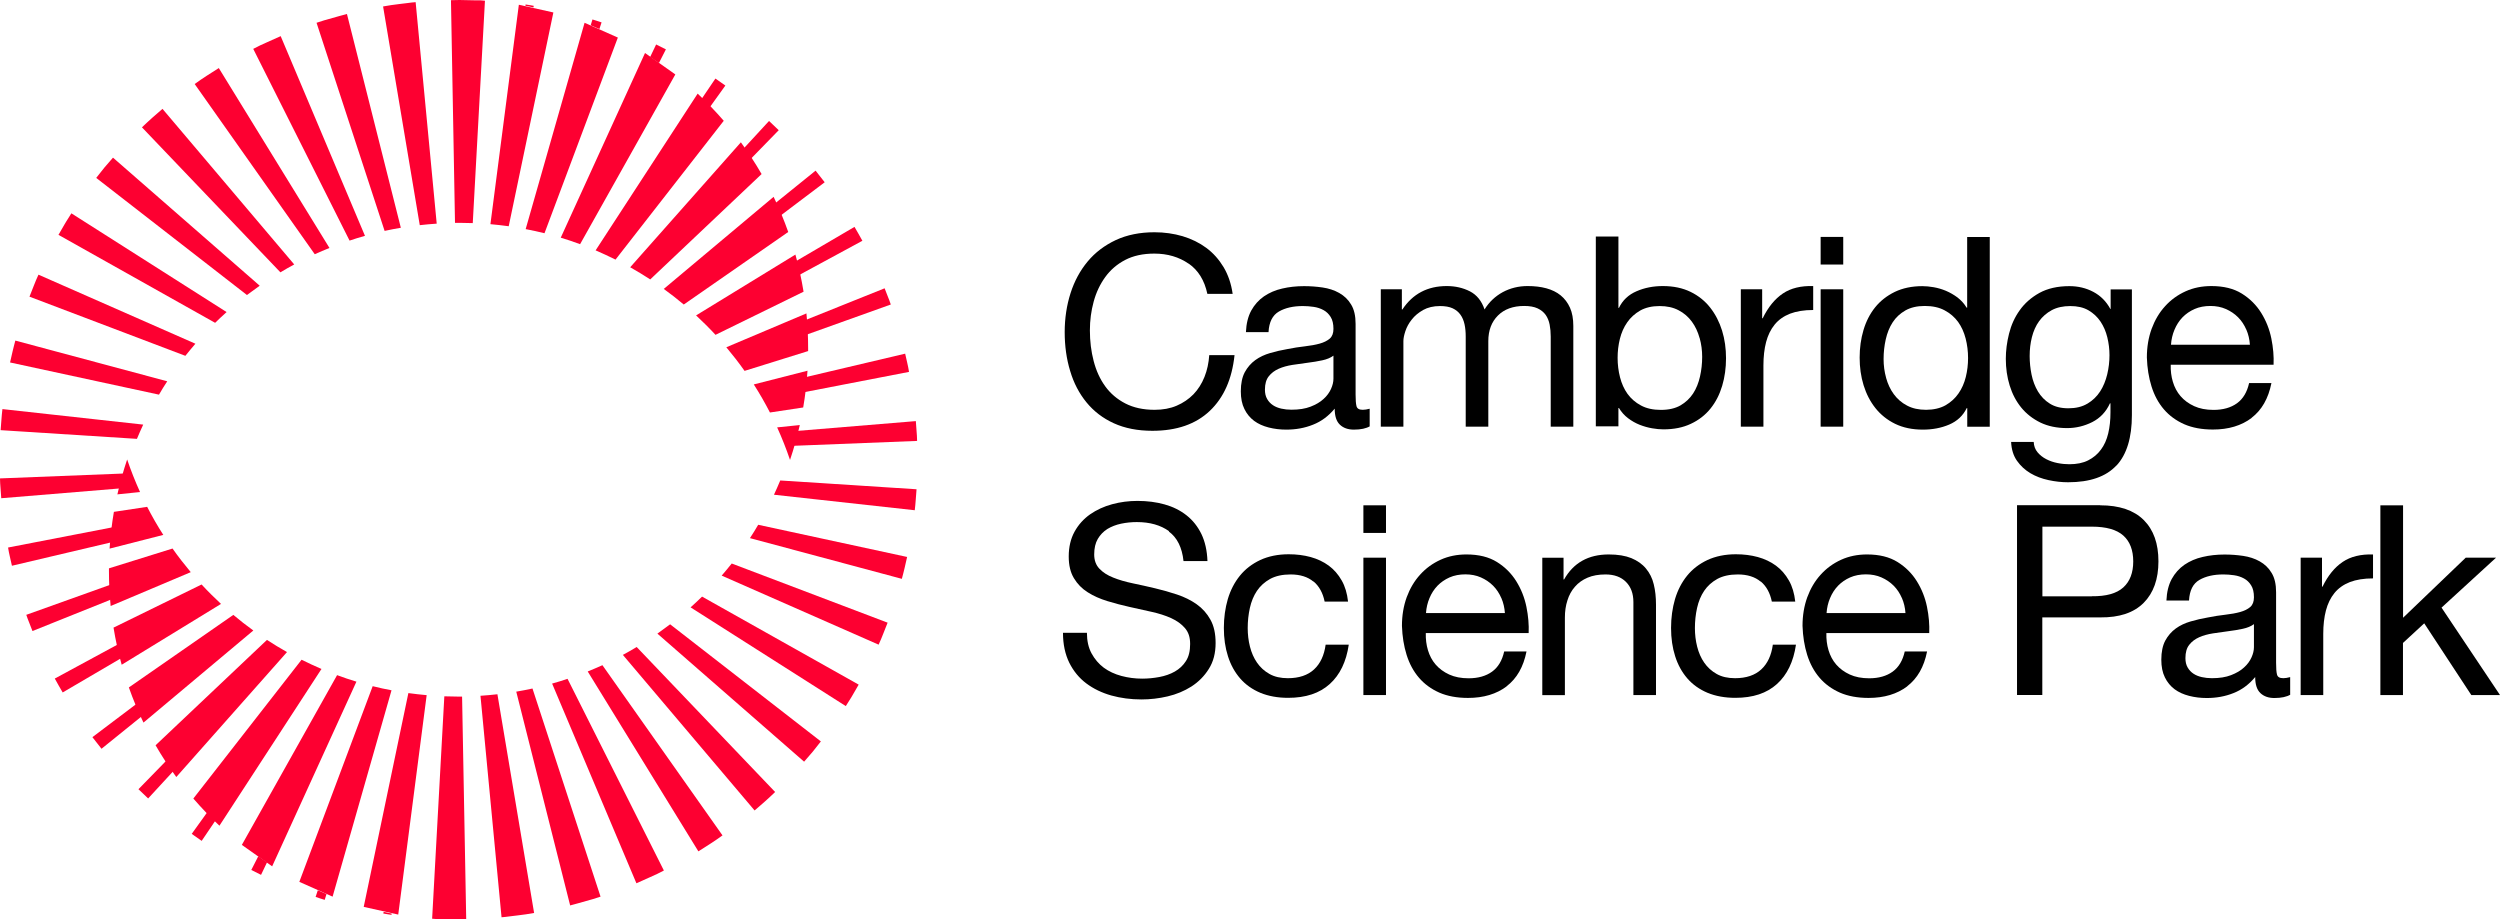 <?xml version="1.0" encoding="UTF-8"?>
<svg xmlns="http://www.w3.org/2000/svg" id="Layer_1" data-name="Layer 1" viewBox="0 0 278.79 102.52">
  <defs>
    <style>
      .cls-1 {
        fill: #fd0031;
      }
    </style>
  </defs>
  <g>
    <g>
      <path class="cls-1" d="M15.62,54.87l-2.53.26c.3-1.32.66-2.62,1.09-3.89.42,1.24.9,2.45,1.44,3.64Z"></path>
      <path class="cls-1" d="M18.21,59.65l-5.99,1.53c.09-1.39.25-2.76.48-4.1l3.71-.56c.55,1.07,1.15,2.12,1.8,3.13Z"></path>
      <path class="cls-1" d="M21.26,63.81l-8.92,3.77c-.13-1.29-.19-2.59-.19-3.91,0-.1,0-.19,0-.29l7.09-2.21c.64.91,1.32,1.78,2.03,2.63Z"></path>
      <path class="cls-1" d="M24.64,67.35l-11.07,6.78c-.38-1.35-.68-2.73-.91-4.14l9.82-4.81c.69.75,1.42,1.47,2.17,2.17Z"></path>
      <path class="cls-1" d="M28.25,70.31l-12.25,10.27c-.61-1.27-1.16-2.58-1.63-3.92l11.65-8.09c.72.61,1.47,1.19,2.23,1.74Z"></path>
      <path class="cls-1" d="M32.01,72.71l-12.35,13.94c-.83-1.14-1.61-2.32-2.31-3.54l12.42-11.75c.73.48,1.48.93,2.24,1.36Z"></path>
      <path class="cls-1" d="M35.85,74.6l-11.38,17.48c-1.02-.96-1.99-1.97-2.91-3.03l12.07-15.48c.73.36,1.47.71,2.22,1.03Z"></path>
      <path class="cls-1" d="M39.75,76.01l-9.4,20.6-3.38-2.39,10.62-18.93c.71.26,1.43.51,2.17.73Z"></path>
      <path class="cls-1" d="M43.66,76.98l-6.57,23.01-3.71-1.65,8.18-21.82c.69.17,1.39.33,2.1.46Z"></path>
      <path class="cls-1" d="M47.58,77.52l-3.17,24.47-3.85-.86,4.98-23.84c.67.09,1.35.17,2.03.23Z"></path>
      <path class="cls-1" d="M51.98,102.51l-.95.02-.95-.02-.95-.02h-.47c-.16-.02-.32-.02-.47-.04l1.36-24.8c.49.02.98.03,1.48.03.17,0,.33,0,.5,0l.46,24.83Z"></path>
      <path class="cls-1" d="M59.56,101.81c-.3.05-.6.11-.9.15l-.91.12-.91.11c-.3.04-.61.08-.91.1l-2.35-24.7c.63-.04,1.26-.1,1.89-.17l4.09,24.38Z"></path>
      <path class="cls-1" d="M66.97,99.99c-.28.09-.56.19-.84.27l-.85.24-.85.24c-.28.08-.56.16-.85.23l-6.01-23.84c.61-.1,1.21-.22,1.81-.35l7.59,23.21Z"></path>
      <path class="cls-1" d="M74.03,97.08l-.75.38-.77.35c-.51.23-1.03.46-1.54.69l-9.4-22.27c.58-.16,1.16-.34,1.72-.53h0l10.74,21.37Z"></path>
      <path class="cls-1" d="M80.57,93.16c-.87.64-1.78,1.2-2.69,1.78l-12.34-20.06c.55-.22,1.1-.46,1.64-.7l13.39,18.98Z"></path>
      <path class="cls-1" d="M86.44,88.32l-.56.53c-.19.18-.37.35-.57.52l-1.16,1.01-14.69-17.35c.52-.28,1.03-.57,1.54-.88l15.44,16.17Z"></path>
      <path class="cls-1" d="M91.54,82.68l-.91,1.15c-.32.37-.64.74-.96,1.11l-16.36-14.28c.48-.34.96-.69,1.42-1.04l16.81,13.06Z"></path>
      <path class="cls-1" d="M95.76,76.34l-.7,1.21-.18.3-.19.3-.37.59-17.31-11.01c.44-.39.86-.79,1.28-1.2l17.47,9.82Z"></path>
      <path class="cls-1" d="M98.99,69.42l-.49,1.24c-.08.21-.16.41-.25.62l-.27.61-17.5-7.7c.38-.44.75-.89,1.12-1.35l17.39,6.6Z"></path>
      <path class="cls-1" d="M101.16,62.1l-.28,1.23-.15.61c-.05.2-.11.41-.16.61l-16.94-4.54c.32-.49.63-.98.92-1.49l16.61,3.59Z"></path>
      <path class="cls-1" d="M102.21,54.55l-.09,1.18c-.03.39-.06.78-.11,1.17l-15.7-1.73c.24-.52.48-1.06.7-1.59l15.2.98Z"></path>
      <path class="cls-1" d="M102.27,49.17l-13.92.55c.16-.55.31-1.1.45-1.66l13.33-1.1.08,1.1.04.55.02.55Z"></path>
      <path class="cls-1" d="M101.38,41.47l-11.78,2.28c.07-.55.13-1.11.18-1.68l11.16-2.63.23,1.01c.04.17.08.34.11.51l.09.51Z"></path>
      <path class="cls-1" d="M99.33,33.96l-9.44,3.38c-.02-.55-.05-1.09-.09-1.64l8.85-3.55.35.9c.12.3.24.6.34.91Z"></path>
      <path class="cls-1" d="M96.17,26.85l-7.09,3.84c-.11-.52-.23-1.03-.36-1.54l6.57-3.85c.3.52.6,1.03.88,1.55Z"></path>
      <path class="cls-1" d="M91.96,20.33l-4.94,3.73c-.19-.46-.39-.92-.59-1.38l4.52-3.65,1.01,1.29Z"></path>
      <path class="cls-1" d="M86.84,14.52l-3.12,3.2c-.25-.39-.52-.78-.78-1.17l2.82-3.06,1.08,1.03Z"></path>
      <path class="cls-1" d="M80.89,9.54l-1.73,2.41c-.3-.31-.6-.62-.91-.93l1.53-2.26,1.11.78Z"></path>
      <path class="cls-1" d="M74.26,5.5l-.78,1.53c-.32-.23-.65-.45-.98-.67l.67-1.4c.36.17.72.36,1.08.54Z"></path>
      <path class="cls-1" d="M67.08,2.51l-.24.73c-.32-.14-.65-.28-.97-.42l.2-.65c.17.05.34.1.51.16l.51.17Z"></path>
      <path class="cls-1" d="M59.52.65l-.03.18c-.3-.07-.6-.13-.9-.19l.02-.14c.15.02.3.04.46.07l.46.08Z"></path>
    </g>
    <g>
      <path class="cls-1" d="M86.66,47.66l2.53-.26c-.3,1.32-.66,2.62-1.09,3.89-.42-1.24-.9-2.45-1.44-3.64Z"></path>
      <path class="cls-1" d="M84.06,42.87l5.99-1.53c-.09,1.39-.25,2.76-.48,4.1l-3.71.56c-.55-1.07-1.15-2.12-1.8-3.13Z"></path>
      <path class="cls-1" d="M81.01,38.72l8.92-3.77c.13,1.29.19,2.59.19,3.91,0,.1,0,.19,0,.29l-7.09,2.21c-.64-.91-1.32-1.78-2.03-2.63Z"></path>
      <path class="cls-1" d="M77.63,35.17l11.07-6.78c.38,1.35.68,2.73.91,4.14l-9.82,4.81c-.69-.75-1.42-1.47-2.17-2.17Z"></path>
      <path class="cls-1" d="M74.02,32.22l12.25-10.27c.61,1.27,1.16,2.58,1.63,3.92l-11.65,8.09c-.72-.61-1.47-1.19-2.23-1.74Z"></path>
      <path class="cls-1" d="M70.27,29.81l12.35-13.94c.83,1.14,1.61,2.32,2.31,3.54l-12.42,11.75c-.73-.48-1.48-.93-2.24-1.36Z"></path>
      <path class="cls-1" d="M66.42,27.92l11.38-17.48c1.02.96,1.99,1.97,2.91,3.03l-12.07,15.48c-.73-.36-1.47-.71-2.22-1.03Z"></path>
      <path class="cls-1" d="M62.53,26.51l9.4-20.6,3.38,2.39-10.62,18.93c-.71-.26-1.43-.51-2.17-.73Z"></path>
      <path class="cls-1" d="M58.62,25.55l6.57-23.01,3.71,1.65-8.18,21.82c-.69-.17-1.39-.33-2.1-.46Z"></path>
      <path class="cls-1" d="M54.69,25L57.86.53l3.85.86-4.98,23.84c-.67-.09-1.35-.17-2.03-.23Z"></path>
      <path class="cls-1" d="M50.29.02l.95-.02.95.02.95.02h.47c.16.02.32.02.47.04l-1.36,24.8c-.49-.02-.98-.03-1.48-.03-.17,0-.33,0-.5,0L50.29.02Z"></path>
      <path class="cls-1" d="M42.72.72c.3-.05.6-.11.9-.15l.91-.12.91-.11c.3-.04.61-.08.91-.1l2.35,24.7c-.63.04-1.26.1-1.89.17L42.72.72Z"></path>
      <path class="cls-1" d="M35.3,2.54c.28-.09.56-.19.84-.27l.85-.24.85-.24c.28-.08.56-.16.85-.23l6.01,23.84c-.61.1-1.21.22-1.81.35l-7.59-23.21Z"></path>
      <path class="cls-1" d="M28.24,5.45l.75-.38.77-.35c.51-.23,1.03-.46,1.54-.69l9.4,22.27c-.58.16-1.16.34-1.72.53h0L28.24,5.45Z"></path>
      <path class="cls-1" d="M21.71,9.37c.87-.64,1.78-1.2,2.69-1.78l12.34,20.06c-.55.22-1.1.46-1.64.7l-13.39-18.98Z"></path>
      <path class="cls-1" d="M15.83,14.2l.56-.53c.19-.18.37-.35.57-.52l1.16-1.01,14.69,17.35c-.52.28-1.03.57-1.54.88L15.83,14.2Z"></path>
      <path class="cls-1" d="M10.73,19.84l.91-1.15c.32-.37.64-.74.96-1.11l16.36,14.28c-.48.34-.96.69-1.42,1.04l-16.81-13.06Z"></path>
      <path class="cls-1" d="M6.52,26.19l.7-1.21.18-.3.19-.3.37-.59,17.31,11.01c-.44.39-.86.79-1.28,1.2L6.52,26.19Z"></path>
      <path class="cls-1" d="M3.28,33.1l.49-1.24c.08-.21.16-.41.25-.62l.27-.61,17.5,7.7c-.38.44-.75.89-1.12,1.35l-17.39-6.6Z"></path>
      <path class="cls-1" d="M1.12,40.43l.28-1.23.15-.61c.05-.2.11-.41.16-.61l16.94,4.54c-.32.49-.63.98-.92,1.49l-16.61-3.59Z"></path>
      <path class="cls-1" d="M.07,47.97l.09-1.18c.03-.39.06-.78.11-1.17l15.7,1.73c-.24.52-.48,1.06-.7,1.59L.07,47.97Z"></path>
      <path class="cls-1" d="M0,53.35l13.92-.55c-.16.55-.31,1.1-.45,1.66L.14,55.56l-.08-1.1-.04-.55-.02-.55Z"></path>
      <path class="cls-1" d="M.89,61.06l11.78-2.28c-.07.55-.13,1.11-.18,1.68l-11.16,2.63-.23-1.01c-.04-.17-.08-.34-.11-.51l-.09-.51Z"></path>
      <path class="cls-1" d="M2.94,68.56l9.44-3.38c.02.55.05,1.09.09,1.64l-8.85,3.55-.35-.9c-.12-.3-.24-.6-.34-.91Z"></path>
      <path class="cls-1" d="M6.11,75.67l7.09-3.84c.11.52.23,1.03.36,1.54l-6.57,3.85c-.3-.52-.6-1.03-.88-1.55Z"></path>
      <path class="cls-1" d="M10.31,82.2l4.94-3.73c.19.46.39.92.59,1.38l-4.52,3.65-1.01-1.29Z"></path>
      <path class="cls-1" d="M15.44,88.01l3.12-3.2c.25.39.52.78.78,1.17l-2.82,3.06-1.08-1.03Z"></path>
      <path class="cls-1" d="M21.38,92.99l1.73-2.41c.3.31.6.62.91.93l-1.53,2.26-1.11-.78Z"></path>
      <path class="cls-1" d="M28.02,97.02l.78-1.53c.32.23.65.45.98.67l-.67,1.4c-.36-.17-.72-.36-1.08-.54Z"></path>
      <path class="cls-1" d="M35.2,100.01l.24-.73c.32.14.65.28.97.42l-.2.65c-.17-.05-.34-.1-.51-.16l-.51-.17Z"></path>
      <path class="cls-1" d="M42.75,101.87l.03-.18c.3.07.6.13.9.19l-.02.14c-.15-.02-.3-.04-.46-.07l-.46-.08Z"></path>
    </g>
  </g>
  <g>
    <path d="M132.56,29.41c-1.08-.75-2.36-1.13-3.84-1.13-1.26,0-2.35.24-3.25.71-.9.47-1.64,1.11-2.22,1.91-.58.8-1.01,1.71-1.29,2.74-.28,1.03-.42,2.09-.42,3.2,0,1.21.14,2.35.42,3.42.28,1.08.71,2.02,1.29,2.82.58.8,1.33,1.44,2.24,1.91.91.47,2,.71,3.26.71.93,0,1.75-.15,2.47-.46.72-.31,1.34-.73,1.87-1.27.52-.54.93-1.19,1.23-1.94.3-.75.47-1.56.53-2.43h2.82c-.28,2.67-1.2,4.74-2.76,6.22-1.56,1.48-3.69,2.22-6.4,2.22-1.64,0-3.07-.28-4.3-.84-1.23-.56-2.24-1.34-3.05-2.33-.81-.99-1.42-2.15-1.82-3.5-.41-1.34-.61-2.79-.61-4.33s.22-2.99.65-4.34c.43-1.35,1.07-2.53,1.91-3.54.84-1.01,1.89-1.8,3.14-2.39,1.25-.58,2.69-.87,4.31-.87,1.11,0,2.15.15,3.14.44.99.3,1.87.73,2.64,1.3.77.57,1.41,1.29,1.93,2.15.51.86.85,1.85,1.01,2.98h-2.82c-.32-1.5-1.01-2.63-2.09-3.38Z"></path>
    <path d="M152.79,47.52c-.43.26-1.04.39-1.81.39-.65,0-1.17-.18-1.56-.55-.39-.37-.58-.96-.58-1.79-.69.83-1.5,1.43-2.42,1.79-.92.37-1.91.55-2.98.55-.69,0-1.35-.08-1.97-.24-.62-.16-1.16-.4-1.62-.74-.45-.34-.82-.78-1.08-1.32-.27-.54-.4-1.2-.4-1.97,0-.87.15-1.58.44-2.13.3-.55.69-1,1.17-1.35.48-.35,1.04-.61,1.66-.79s1.26-.33,1.91-.44c.69-.14,1.35-.24,1.97-.31.62-.07,1.17-.17,1.64-.3.47-.13.85-.32,1.13-.56.28-.25.41-.61.41-1.08,0-.55-.1-1-.31-1.33-.21-.34-.47-.59-.8-.77s-.69-.3-1.1-.36c-.41-.06-.81-.09-1.2-.09-1.07,0-1.96.2-2.67.61-.71.41-1.1,1.17-1.16,2.3h-2.52c.04-.95.24-1.75.59-2.4.36-.65.83-1.18,1.42-1.59.59-.4,1.27-.7,2.03-.87.76-.18,1.58-.27,2.45-.27.69,0,1.38.05,2.06.15.68.1,1.3.3,1.85.61.55.31,1,.73,1.33,1.29.34.55.5,1.27.5,2.16v7.87c0,.59.03,1.03.1,1.3.07.28.3.41.7.41.22,0,.47-.04.77-.12v1.96ZM148.7,39.66c-.32.24-.73.41-1.24.52-.51.11-1.05.2-1.62.27-.56.07-1.13.15-1.7.24-.57.09-1.09.23-1.54.43-.45.2-.83.48-1.11.84-.29.36-.43.86-.43,1.49,0,.41.08.76.25,1.05.17.29.39.52.65.69.27.18.58.3.93.38.36.08.73.12,1.13.12.83,0,1.54-.11,2.13-.34.59-.23,1.08-.51,1.45-.86.38-.34.65-.72.83-1.12s.27-.78.27-1.14v-2.57Z"></path>
    <path d="M156.33,32.26v2.25h.06c1.15-1.74,2.8-2.61,4.95-2.61.95,0,1.81.2,2.58.59.77.4,1.31,1.07,1.63,2.02.51-.83,1.19-1.47,2.03-1.93.84-.45,1.76-.68,2.77-.68.77,0,1.47.08,2.09.25s1.16.43,1.6.79.79.82,1.04,1.38c.25.56.37,1.24.37,2.03v11.23h-2.52v-10.05c0-.47-.04-.92-.12-1.33-.08-.41-.23-.78-.44-1.08-.22-.31-.52-.55-.9-.73-.39-.18-.88-.27-1.5-.27-1.24,0-2.22.36-2.93,1.07-.71.71-1.07,1.66-1.07,2.85v9.54h-2.52v-10.05c0-.49-.04-.95-.13-1.36-.09-.41-.24-.78-.46-1.08-.22-.31-.51-.54-.87-.71-.37-.17-.84-.25-1.41-.25-.73,0-1.36.15-1.88.44-.52.3-.95.65-1.27,1.07-.33.41-.56.84-.71,1.29s-.22.82-.22,1.11v9.54h-2.52v-15.32h2.37Z"></path>
    <path d="M180.48,26.42v7.91h.06c.41-.85,1.07-1.47,1.96-1.85.89-.39,1.87-.58,2.93-.58,1.19,0,2.22.22,3.1.65.88.43,1.61,1.02,2.19,1.76.58.74,1.02,1.6,1.32,2.56.3.97.44,2,.44,3.08s-.14,2.11-.43,3.08c-.29.97-.72,1.81-1.3,2.53-.58.72-1.31,1.29-2.19,1.7-.88.42-1.9.62-3.07.62-.38,0-.8-.04-1.26-.12-.46-.08-.92-.21-1.38-.39-.45-.18-.88-.42-1.29-.73-.41-.31-.75-.69-1.02-1.14h-.06v2.04h-2.52v-21.16h2.52ZM189.53,37.69c-.19-.68-.47-1.29-.86-1.82-.39-.53-.88-.96-1.48-1.27-.6-.32-1.31-.47-2.12-.47-.85,0-1.57.17-2.16.5-.59.34-1.08.78-1.45,1.32-.38.54-.65,1.16-.82,1.85-.17.69-.25,1.39-.25,2.1,0,.75.09,1.48.27,2.18.18.7.46,1.32.84,1.85.39.53.88.96,1.5,1.29.61.33,1.35.49,2.22.49s1.6-.17,2.18-.5c.58-.34,1.05-.78,1.41-1.33.36-.55.61-1.19.77-1.9.16-.71.24-1.44.24-2.19,0-.71-.09-1.41-.28-2.09Z"></path>
    <path d="M196.51,32.26v3.23h.06c.61-1.25,1.36-2.16,2.25-2.76s2.02-.87,3.38-.83v2.67c-1.01,0-1.87.14-2.58.41-.71.28-1.28.68-1.72,1.22-.43.53-.75,1.18-.95,1.94-.2.76-.3,1.64-.3,2.62v6.82h-2.52v-15.32h2.37Z"></path>
    <path d="M203.03,29.5v-3.08h2.52v3.08h-2.52ZM205.55,32.26v15.32h-2.52v-15.32h2.52Z"></path>
    <path d="M219.38,47.58v-2.07h-.06c-.41.85-1.07,1.46-1.96,1.84s-1.87.56-2.93.56c-1.19,0-2.22-.22-3.1-.65-.88-.43-1.61-1.02-2.19-1.75-.58-.73-1.02-1.58-1.32-2.55-.3-.97-.44-2-.44-3.08s.14-2.11.43-3.08c.29-.97.72-1.81,1.3-2.53.58-.72,1.31-1.29,2.19-1.72.88-.42,1.9-.64,3.07-.64.39,0,.82.04,1.27.12.45.08.91.21,1.36.4.45.19.88.44,1.29.74.4.31.75.69,1.02,1.14h.06v-7.88h2.52v21.16h-2.52ZM210.33,42.14c.19.68.47,1.29.86,1.82.39.53.88.96,1.48,1.27.6.32,1.31.47,2.12.47s1.57-.17,2.16-.5c.59-.34,1.08-.78,1.45-1.32.38-.54.65-1.16.82-1.85.17-.69.25-1.39.25-2.1,0-.75-.09-1.48-.27-2.18-.18-.7-.46-1.32-.84-1.85-.39-.53-.88-.96-1.5-1.29-.61-.33-1.35-.49-2.22-.49s-1.57.17-2.16.5c-.59.34-1.07.78-1.42,1.33-.36.55-.61,1.19-.77,1.9-.16.71-.24,1.44-.24,2.19,0,.71.09,1.41.28,2.09Z"></path>
    <path d="M236.01,51.91c-1.15,1.24-2.94,1.87-5.39,1.87-.71,0-1.44-.08-2.18-.24-.74-.16-1.41-.41-2.02-.77-.6-.36-1.1-.82-1.5-1.39-.4-.57-.61-1.27-.65-2.1h2.52c.02.45.16.84.43,1.16.27.32.59.57.98.77.39.2.8.34,1.26.43.45.09.89.13,1.3.13.83,0,1.53-.14,2.1-.43.57-.29,1.05-.68,1.42-1.19.38-.5.65-1.11.82-1.82.17-.71.25-1.49.25-2.34v-1.01h-.06c-.43.95-1.09,1.64-1.97,2.09-.88.44-1.81.67-2.8.67-1.15,0-2.14-.21-2.99-.62-.85-.42-1.56-.97-2.13-1.67-.57-.7-1-1.52-1.29-2.46-.29-.94-.43-1.93-.43-2.98,0-.91.12-1.84.36-2.8.24-.96.63-1.83,1.19-2.61.55-.78,1.28-1.42,2.19-1.93.91-.5,2.02-.76,3.35-.76.97,0,1.86.21,2.67.64.81.43,1.44,1.06,1.9,1.91h.03v-2.19h2.37v14.02c0,2.51-.57,4.39-1.72,5.63ZM232.79,45.01c.58-.35,1.05-.8,1.41-1.36.36-.56.62-1.2.79-1.91.17-.71.25-1.42.25-2.13,0-.67-.08-1.33-.24-1.99-.16-.65-.41-1.24-.76-1.76-.35-.52-.8-.94-1.35-1.26-.55-.32-1.23-.47-2.02-.47s-1.5.15-2.07.46c-.57.31-1.04.72-1.41,1.23-.37.51-.63,1.11-.8,1.78-.17.67-.25,1.37-.25,2.1,0,.69.07,1.38.21,2.07.14.69.38,1.32.71,1.88.34.56.78,1.02,1.33,1.36.55.35,1.24.52,2.07.52s1.54-.17,2.12-.52Z"></path>
    <path d="M251.1,46.6c-1.15.87-2.59,1.3-4.33,1.3-1.23,0-2.29-.2-3.19-.59-.9-.4-1.66-.95-2.27-1.66-.61-.71-1.07-1.56-1.38-2.55-.31-.99-.48-2.06-.52-3.23,0-1.17.18-2.23.53-3.2.36-.97.85-1.81,1.5-2.52.64-.71,1.4-1.26,2.28-1.66.88-.4,1.84-.59,2.89-.59,1.36,0,2.49.28,3.39.84.9.56,1.62,1.28,2.16,2.15.54.87.92,1.82,1.13,2.85.21,1.03.29,2.01.25,2.93h-11.47c-.02.67.06,1.31.24,1.91.18.6.46,1.14.86,1.6.4.46.9.83,1.51,1.11.61.28,1.33.42,2.16.42,1.07,0,1.94-.25,2.62-.74.68-.49,1.13-1.25,1.35-2.25h2.49c-.34,1.72-1.08,3.01-2.22,3.88ZM250.5,36.76c-.23-.53-.53-.99-.92-1.38-.39-.39-.84-.69-1.36-.92-.52-.23-1.1-.34-1.73-.34s-1.24.11-1.76.34c-.52.23-.97.54-1.35.93-.38.4-.67.85-.89,1.38-.22.52-.35,1.08-.39,1.67h8.8c-.04-.59-.17-1.16-.4-1.69Z"></path>
    <path d="M130.37,59.24c-.94-.68-2.14-1.02-3.6-1.02-.59,0-1.18.06-1.75.18-.57.12-1.08.32-1.53.59-.44.28-.8.65-1.07,1.11-.27.46-.4,1.04-.4,1.73,0,.65.19,1.18.58,1.59.39.41.9.74,1.54.99.64.26,1.37.47,2.18.64.81.17,1.63.35,2.47.55.84.2,1.66.43,2.47.7.81.27,1.54.63,2.18,1.08.64.45,1.16,1.03,1.54,1.72.39.69.58,1.56.58,2.61,0,1.13-.25,2.09-.76,2.89-.5.8-1.15,1.45-1.94,1.96-.79.5-1.67.87-2.65,1.1-.98.23-1.95.34-2.92.34-1.19,0-2.31-.15-3.36-.44-1.06-.3-1.99-.75-2.79-1.35-.8-.6-1.43-1.37-1.9-2.31-.46-.94-.7-2.05-.7-3.33h2.67c0,.89.17,1.66.52,2.3.35.64.8,1.17,1.36,1.59.56.41,1.22.72,1.97.92.75.2,1.52.3,2.31.3.63,0,1.27-.06,1.91-.18.64-.12,1.22-.32,1.73-.61.51-.29.93-.68,1.24-1.17.32-.49.47-1.13.47-1.9s-.19-1.32-.58-1.78c-.39-.45-.9-.82-1.54-1.11-.64-.29-1.37-.52-2.18-.7-.81-.18-1.64-.36-2.47-.55-.84-.19-1.66-.4-2.47-.65-.81-.25-1.54-.57-2.18-.98-.64-.4-1.16-.93-1.54-1.57-.39-.64-.58-1.45-.58-2.42,0-1.07.22-1.99.65-2.77.43-.78,1.01-1.42,1.73-1.93.72-.5,1.54-.88,2.46-1.13.92-.25,1.86-.37,2.83-.37,1.09,0,2.09.13,3.02.39.93.26,1.74.66,2.45,1.22.7.55,1.25,1.25,1.66,2.09.4.84.63,1.84.67,3.01h-2.67c-.16-1.52-.71-2.62-1.64-3.3Z"></path>
    <path d="M146.47,64.86c-.63-.53-1.48-.8-2.55-.8-.91,0-1.67.17-2.28.5-.61.34-1.1.78-1.47,1.33-.37.55-.63,1.19-.79,1.91-.16.72-.24,1.47-.24,2.24,0,.71.08,1.4.25,2.07.17.67.43,1.27.79,1.79.36.52.82.94,1.39,1.26.57.32,1.25.47,2.05.47,1.24,0,2.22-.33,2.92-.98.7-.65,1.13-1.57,1.29-2.76h2.58c-.28,1.9-.98,3.36-2.12,4.39-1.14,1.03-2.68,1.54-4.64,1.54-1.17,0-2.2-.19-3.1-.56-.9-.38-1.65-.91-2.25-1.6-.6-.69-1.06-1.52-1.36-2.47-.31-.96-.46-2.01-.46-3.16s.15-2.22.44-3.22c.3-1,.75-1.87,1.35-2.61.6-.74,1.36-1.32,2.27-1.75.91-.42,1.97-.64,3.17-.64.87,0,1.68.1,2.45.31.76.21,1.43.53,2.02.96.58.43,1.06.98,1.44,1.65.38.66.61,1.45.71,2.36h-2.61c-.2-.97-.61-1.72-1.24-2.25Z"></path>
    <path d="M152.04,59.43v-3.08h2.52v3.08h-2.52ZM154.56,62.19v15.32h-2.52v-15.32h2.52Z"></path>
    <path d="M168.03,76.53c-1.15.87-2.59,1.3-4.33,1.3-1.23,0-2.29-.2-3.19-.59-.9-.4-1.66-.95-2.27-1.66-.61-.71-1.07-1.56-1.38-2.55-.31-.99-.48-2.06-.52-3.23,0-1.17.18-2.23.53-3.2.36-.97.85-1.81,1.5-2.52.64-.71,1.4-1.26,2.28-1.66.88-.4,1.84-.59,2.89-.59,1.36,0,2.49.28,3.39.84.9.56,1.62,1.28,2.16,2.15.54.87.92,1.82,1.13,2.85.21,1.03.29,2.01.25,2.93h-11.47c-.02.67.06,1.31.24,1.91.18.6.46,1.14.86,1.6.4.46.9.83,1.51,1.11.61.28,1.33.42,2.16.42,1.07,0,1.94-.25,2.62-.74.68-.49,1.13-1.25,1.35-2.25h2.49c-.34,1.72-1.08,3.01-2.22,3.88ZM167.42,66.69c-.23-.53-.53-.99-.92-1.38-.39-.39-.84-.69-1.36-.92-.52-.23-1.1-.34-1.73-.34s-1.24.11-1.76.34c-.52.23-.97.54-1.35.93-.38.4-.67.85-.89,1.38-.22.52-.35,1.08-.39,1.67h8.8c-.04-.59-.17-1.16-.4-1.69Z"></path>
    <path d="M174.36,62.19v2.43h.06c1.05-1.86,2.71-2.79,4.98-2.79,1.01,0,1.85.14,2.52.41.67.28,1.22.66,1.63,1.16.41.49.71,1.08.87,1.76.17.68.25,1.44.25,2.27v10.08h-2.52v-10.37c0-.95-.28-1.7-.83-2.25-.55-.55-1.31-.83-2.28-.83-.77,0-1.44.12-2,.36-.56.24-1.03.57-1.41,1.01-.38.43-.66.94-.84,1.53-.19.58-.28,1.22-.28,1.91v8.65h-2.52v-15.32h2.37Z"></path>
    <path d="M196.34,64.86c-.63-.53-1.48-.8-2.55-.8-.91,0-1.67.17-2.28.5-.61.34-1.1.78-1.47,1.33-.37.55-.63,1.19-.79,1.91-.16.72-.24,1.47-.24,2.24,0,.71.08,1.4.25,2.07.17.67.43,1.27.79,1.79.36.52.82.94,1.39,1.26.57.32,1.25.47,2.05.47,1.24,0,2.22-.33,2.92-.98.7-.65,1.13-1.57,1.29-2.76h2.58c-.28,1.9-.98,3.36-2.12,4.39-1.14,1.03-2.68,1.54-4.64,1.54-1.17,0-2.2-.19-3.1-.56-.9-.38-1.65-.91-2.25-1.6-.6-.69-1.06-1.52-1.36-2.47-.31-.96-.46-2.01-.46-3.16s.15-2.22.44-3.22c.3-1,.75-1.87,1.35-2.61.6-.74,1.36-1.32,2.27-1.75.91-.42,1.97-.64,3.17-.64.87,0,1.68.1,2.45.31.76.21,1.43.53,2.02.96.58.43,1.06.98,1.44,1.65.38.66.61,1.45.71,2.36h-2.61c-.2-.97-.61-1.72-1.24-2.25Z"></path>
    <path d="M212.7,76.53c-1.15.87-2.59,1.3-4.33,1.3-1.23,0-2.29-.2-3.19-.59-.9-.4-1.66-.95-2.27-1.66-.61-.71-1.07-1.56-1.38-2.55-.31-.99-.48-2.06-.52-3.23,0-1.17.18-2.23.53-3.2.36-.97.85-1.81,1.5-2.52.64-.71,1.4-1.26,2.28-1.66.88-.4,1.84-.59,2.89-.59,1.36,0,2.49.28,3.39.84.9.56,1.62,1.28,2.16,2.15.54.87.92,1.82,1.13,2.85.21,1.03.29,2.01.25,2.93h-11.47c-.02.67.06,1.31.24,1.91.18.6.46,1.14.86,1.6.4.46.9.83,1.51,1.11.61.28,1.33.42,2.16.42,1.07,0,1.94-.25,2.62-.74.68-.49,1.13-1.25,1.35-2.25h2.49c-.34,1.72-1.08,3.01-2.22,3.88ZM212.09,66.69c-.23-.53-.53-.99-.92-1.38-.39-.39-.84-.69-1.36-.92-.52-.23-1.1-.34-1.73-.34s-1.24.11-1.76.34c-.52.23-.97.54-1.35.93-.38.4-.67.85-.89,1.38-.22.52-.35,1.08-.39,1.67h8.8c-.04-.59-.17-1.16-.4-1.69Z"></path>
    <path d="M234.21,56.35c2.13,0,3.75.55,4.85,1.64,1.1,1.1,1.64,2.63,1.64,4.61s-.55,3.52-1.64,4.62c-1.1,1.11-2.71,1.65-4.85,1.63h-6.46v8.65h-2.82v-21.16h9.28ZM233.27,66.49c1.6.02,2.77-.31,3.51-.98.74-.67,1.11-1.64,1.11-2.9s-.37-2.23-1.11-2.89c-.74-.66-1.91-.99-3.51-.99h-5.51v7.77h5.51Z"></path>
    <path d="M255.44,77.45c-.43.26-1.04.39-1.81.39-.65,0-1.17-.18-1.56-.55-.39-.37-.58-.96-.58-1.79-.69.83-1.5,1.43-2.42,1.79-.92.37-1.91.55-2.98.55-.69,0-1.35-.08-1.97-.24-.62-.16-1.16-.4-1.62-.74-.45-.34-.82-.78-1.08-1.32-.27-.54-.4-1.2-.4-1.97,0-.87.15-1.58.44-2.13.3-.55.69-1,1.17-1.35.48-.35,1.04-.61,1.66-.79s1.26-.33,1.91-.44c.69-.14,1.35-.24,1.97-.31.62-.07,1.17-.17,1.64-.3.47-.13.85-.32,1.13-.56.28-.25.41-.61.41-1.08,0-.55-.1-1-.31-1.33-.21-.34-.47-.59-.8-.77s-.69-.3-1.1-.36c-.41-.06-.81-.09-1.2-.09-1.07,0-1.96.2-2.67.61-.71.41-1.1,1.17-1.16,2.3h-2.52c.04-.95.24-1.75.59-2.4.36-.65.83-1.18,1.42-1.59.59-.4,1.27-.7,2.03-.87.76-.18,1.58-.27,2.45-.27.69,0,1.38.05,2.06.15.68.1,1.3.3,1.85.61.55.31,1,.73,1.33,1.29.34.55.5,1.27.5,2.16v7.87c0,.59.03,1.03.1,1.3.07.28.3.41.7.41.22,0,.47-.04.77-.12v1.96ZM251.35,69.6c-.32.24-.73.41-1.24.52-.51.11-1.05.2-1.62.27-.56.07-1.13.15-1.7.24-.57.09-1.09.23-1.54.43-.45.2-.83.48-1.11.84-.29.36-.43.86-.43,1.49,0,.41.08.76.25,1.05.17.29.39.52.65.69.27.18.58.3.93.38.36.08.73.12,1.13.12.83,0,1.54-.11,2.13-.34.59-.23,1.08-.51,1.45-.86.38-.34.65-.72.83-1.12s.27-.78.27-1.14v-2.57Z"></path>
    <path d="M258.94,62.19v3.23h.06c.61-1.25,1.36-2.16,2.25-2.76s2.02-.87,3.38-.83v2.67c-1.01,0-1.87.14-2.58.41-.71.28-1.28.68-1.72,1.22-.43.53-.75,1.18-.95,1.94-.2.76-.3,1.64-.3,2.62v6.82h-2.52v-15.32h2.37Z"></path>
    <path d="M267.98,56.35v12.54l6.99-6.7h3.38l-6.08,5.57,6.52,9.75h-3.2l-5.25-8-2.37,2.19v5.81h-2.52v-21.16h2.52Z"></path>
  </g>
</svg>

